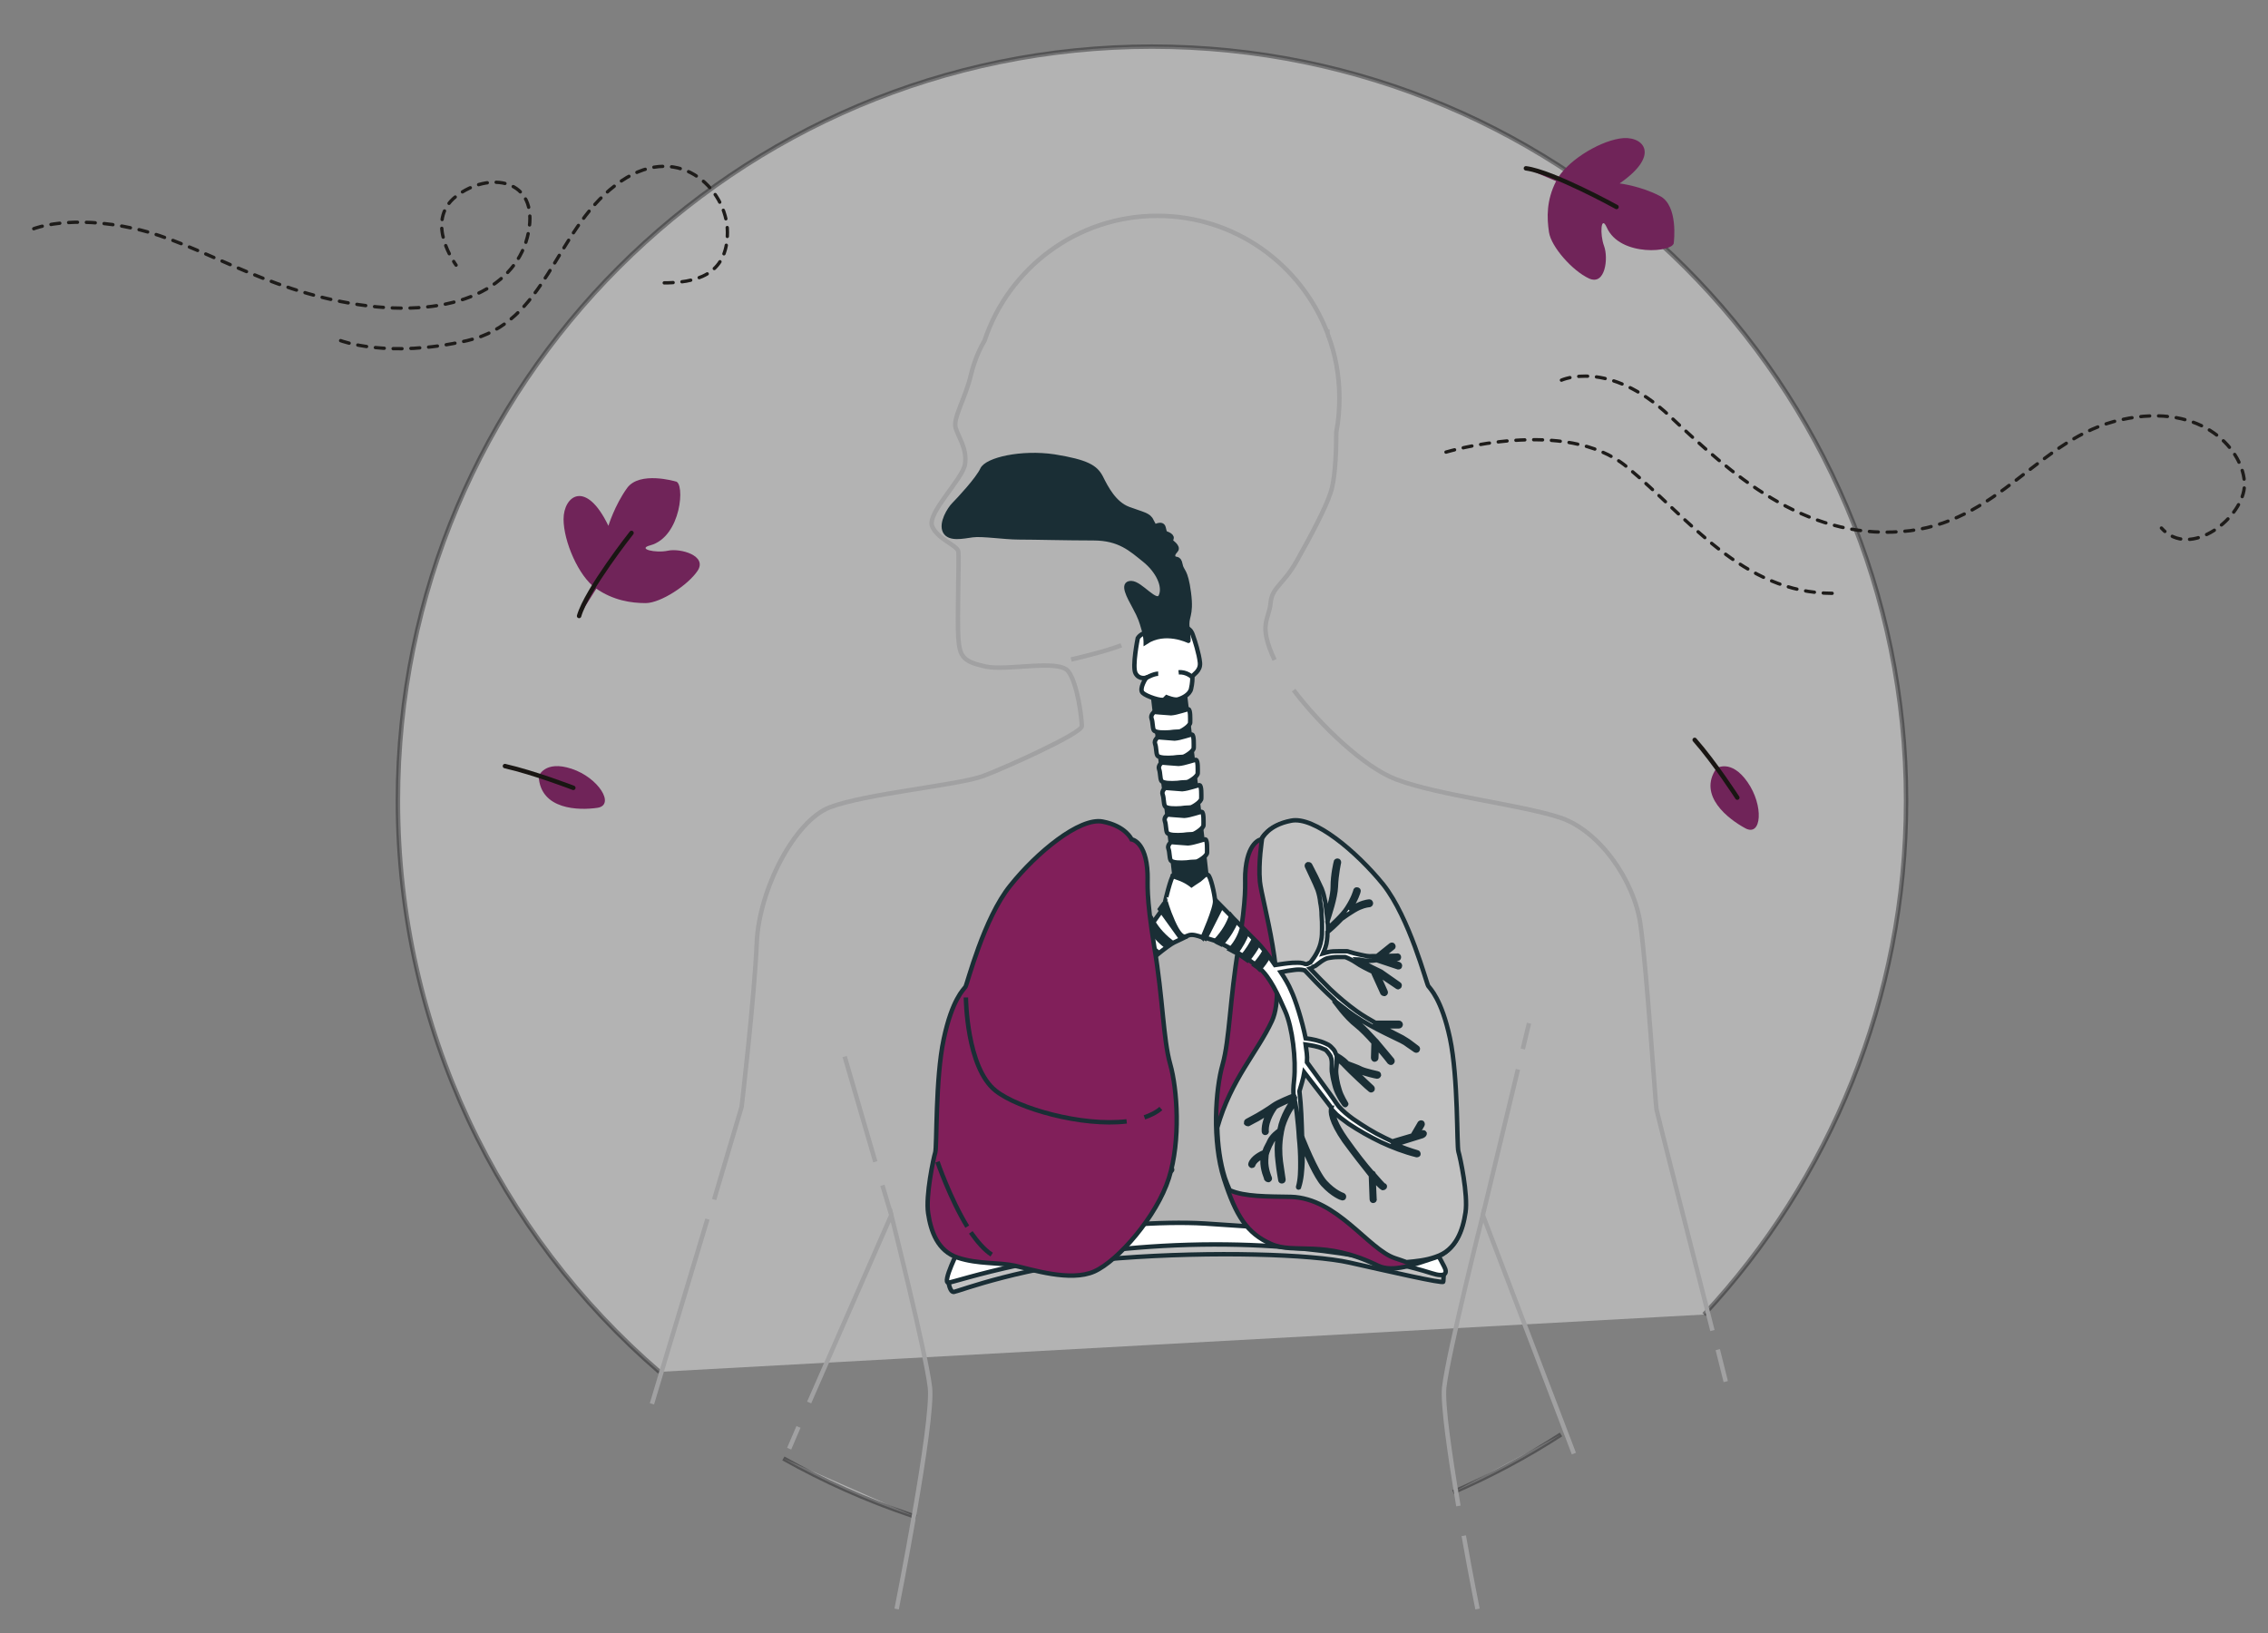 <?xml version="1.0" encoding="utf-8"?>
<!-- Generator: Adobe Illustrator 28.0.0, SVG Export Plug-In . SVG Version: 6.00 Build 0)  -->
<svg version="1.1" id="Layer_1" xmlns="http://www.w3.org/2000/svg" xmlns:xlink="http://www.w3.org/1999/xlink" x="0px" y="0px"
	 viewBox="0 0 510.7 367.8" style="enable-background:new 0 0 510.7 367.8;" xml:space="preserve">
<rect x="0" y="0" width="510.7" height="367.8" fill="#808080" stroke="none"/>
<style type="text/css">
	.st0{display:none;}
	.st1{display:inline;fill:#F5F5F5;}
	.st2{opacity:0.4;fill:#FFFFFF;stroke:#131316;stroke-miterlimit:10;enable-background:new    ;}
	
		.st3{fill:none;stroke:#1E1C1A;stroke-width:0.75;stroke-linecap:round;stroke-linejoin:round;stroke-miterlimit:10;stroke-dasharray:2;}
	.st4{fill:#702459;}
	.st5{fill:#702459;stroke:#191613;stroke-linecap:round;stroke-linejoin:round;stroke-miterlimit:10;}
	.st6{fill:#C2C2C2;stroke:#1A2E35;stroke-miterlimit:10;}
	.st7{fill:#FFFFFF;stroke:#1A2E35;stroke-miterlimit:10;}
	.st8{fill:none;stroke:#A1A1A2;stroke-miterlimit:10;}
	.st9{fill:#811F5A;stroke:#1A2E35;stroke-miterlimit:10;}
	.st10{fill:#1A2E35;stroke:#1A2E35;stroke-miterlimit:10;}
	.st11{fill:none;stroke:#1A2E35;stroke-miterlimit:10;}
</style>
<g id="Background_Simple" class="st0">
	<path class="st1" d="M416.8-12.4l-1.8-3c-15.6-25.7-43.7-41.1-73.4-39.2c-3.8,0.2-7.6,0.8-11.4,1.6c-27,5.8-50.5,26.2-60.2,52.3
		c-5.7,15.4-7.3,33.1-18.2,45.3c-14.1,15.9-38.1,16.4-59.2,15.7s-45.1-0.1-59.2,15.8c-8.8,10-11.6,24.2-10.9,37.5
		c1.9,35.4,26.5,67,57.9,82.8s68.3,17.1,102.6,10.2c48.1-9.7,93.8-36.3,121.3-77.4C431.9,88,438.8,31.9,416.8-12.4z"/>
</g>
<g id="Floor">
	<path class="st2" d="M206.3,341.6c-0.4-0.1-0.7-0.2-1.1-0.4c-10.1-3.4-19.7-7.7-28.8-12.8"/>
	<path class="st2" d="M351.5,323c-7.7,5-15.8,9.3-24.3,13"/>
	<path class="st2" d="M148.5,308.9c-36.1-31.1-58.9-77.2-58.9-128.6c0-93.8,76-169.8,169.8-169.8s169.8,76,169.8,169.8
		c0,44.7-17.3,85.4-45.5,115.7"/>
	<g>
		<path class="st3" d="M7.6,51.5c0,0,8.1-3.3,22.8,0s28.5,13.8,50.4,17.1c22,3.3,35.8-4.1,38.2-16.3c2.4-12.2-9-13.8-16.3-8.1
			s0,15.5,0,15.5"/>
		<path class="st3" d="M76.7,76.7c0,0,10.6,4.1,28.5,0s19.5-24.4,33.4-35c13.8-10.6,25.2,0.8,25.2,10.6s-7.3,11.4-14.6,11.4"/>
	</g>
	<g>
		<path class="st3" d="M351.6,85.6c0,0,10.6-4.9,24.4,8.1s30.1,27.7,52.1,26c22-1.6,30.9-21.2,49.6-25.2
			c18.7-4.1,27.7,7.3,27.7,14.6c0,7.3-12.2,17.1-18.7,9.8"/>
		<path class="st3" d="M325.6,101.8c0,0,26.9-8.1,40.7,3.3c13.8,11.4,26,28.5,46.4,28.5"/>
	</g>
</g>
<g id="Plant">
</g>
<g id="Table">
</g>
<g id="Picture">
</g>
<g>
	<path class="st4" d="M121.3,174.8c0,0,1.3-3.7,7.4-1.7c6.1,2,9.9,8.2,5.8,8.8C130.4,182.5,121.7,182.4,121.3,174.8z"/>
	<path class="st5" d="M129.1,177.4c0,0-8.8-3.4-15.4-4.9"/>
</g>
<g>
	<path class="st4" d="M386.5,173c0,0,3.3-2.2,7,3.1s3.2,12.4-0.5,10.4S382.2,179.2,386.5,173z"/>
	<path class="st5" d="M391.2,179.6c0,0-5.1-7.9-9.6-13"/>
</g>
<g>
	<path class="st4" d="M137,118.4c0,0,1.4-4.6,4.2-8.5s10.9-1.5,10.9-1.5c2.2,0.1,1.4,12.5-5.7,14.4c-3,0.8,1.2,1.8,4,1.2
		c2.8-0.6,8.9,1.1,6.7,4.5c-2.2,3.3-8.4,7.3-11.7,7.3s-7.3-0.6-11.2-3.3s-7.3-10.6-7.3-15.6C126.9,111.7,131.9,107.8,137,118.4z"/>
	<path class="st5" d="M142.2,120c0,0-10.1,12.8-11.8,18.7"/>
</g>
<g>
	<path class="st4" d="M364.7,41.3c0,0,4.8,0.6,9,2.8c4.3,2.1,3.2,10.5,3.2,10.5c0.2,2.2-12.1,3.4-15.1-3.4c-1.3-2.9-1.6,1.5-0.6,4.2
		s0.3,9-3.4,7.3c-3.7-1.7-8.5-7.1-9-10.4s-0.6-7.2,1.6-11.5c2.1-4.3,9.3-8.8,14.3-9.6C369.7,30.3,374.4,34.6,364.7,41.3z"/>
	<path class="st5" d="M364,46.6c0,0-14.3-7.9-20.4-8.7"/>
</g>
<g>
	<g>
		<path class="st6" d="M213.6,288.8c0,0,0.3,2.2,1.2,2.1c0.9-0.1,16.1-6,37.2-7.6c21.1-1.6,43.5-0.9,51.9,1
			c8.5,1.9,21.1,4.8,21.1,4.3c0-0.4,0.1-1.2,0.1-1.9c0-0.7-4.9-2.8-14-4.3c-9.1-1.5-29.8-4-40.6-4s-33.5,1.8-42,4.8
			C220.2,286.2,213.6,288.8,213.6,288.8z"/>
		<path class="st7" d="M216,281.1c0,0-4,7.9-2.4,7.7c1.6-0.1,22.6-7.6,54-8.5c31.4-0.9,51.6,5.4,54.8,6.4c3.1,1,3.6,0,2.8-1.5
			c-0.7-1.5-3-5.5-4.2-6.1c-1.2-0.6-29.8-2.2-49.7-3.6C251.4,274.3,216.9,280.4,216,281.1z"/>
	</g>
	<g>
		<path class="st8" d="M386.8,303.9c1.1,4.4,1.8,7.2,1.8,7.2"/>
		<path class="st8" d="M291.3,155.4c6,7.9,15.9,17.4,23.1,20.1c9.5,3.6,28.1,5.7,36.9,8.6c8.8,2.9,16.7,14.1,18.1,24.1
			c1.4,10,3.4,40.7,3.6,41.6c0.1,0.6,8.1,32.2,12.6,49.8"/>
		<line class="st8" x1="146.8" y1="316.1" x2="159.3" y2="274.5"/>
		<path class="st8" d="M182.2,315.8l18.5-42.2c0,0,7.8,31,8.7,38.8c0.9,7.8-7.5,49.9-7.5,49.9"/>
		<line class="st8" x1="177.7" y1="326.2" x2="179.8" y2="321.3"/>
		<g>
			<path class="st8" d="M329.6,345.8c1.6,9.1,3.1,16.5,3.1,16.5"/>
			<path class="st8" d="M354.4,327.3l-20.5-53.7c0,0-7.8,31-8.7,38.8c-0.4,3.8,1.3,15.5,3.2,26.7"/>
			<line class="st8" x1="197.1" y1="261.6" x2="190.2" y2="237.9"/>
			<line class="st8" x1="200.7" y1="273.6" x2="198.7" y2="266.9"/>
			<line class="st8" x1="342.9" y1="236.2" x2="344.3" y2="230.4"/>
			<line class="st8" x1="333.9" y1="273.6" x2="341.8" y2="240.8"/>
		</g>
		<path class="st8" d="M241.2,148.5c0,0,7.5-1.7,11.3-3.2"/>
		<path class="st8" d="M287,148.6c-3.8-8.1-1.2-9.1-0.9-12.8c0.3-3.6,2.8-4,5.9-9.5c3.1-5.5,6.4-11.7,7.6-15.3
			c0.9-2.6,1.3-7.7,1.3-13.7c0.5-2.5,0.7-5.1,0.7-7.7c0-5-0.9-9.9-2.6-14.3c-0.1-0.4-0.1-0.6-0.1-0.6l-0.1,0
			c-6-15.3-20.8-26.1-38.2-26.1c-18.1,0-33.5,11.8-38.9,28.1c-0.8,1.3-2.2,4.1-3.1,7.8c-1.2,5.2-4.1,9.7-3.4,11.9
			c0.7,2.2,2.6,4.7,2.1,8.1c-0.5,3.4-8.6,11-7.4,14c1.2,2.9,5.7,4.3,5.9,5.7c0.2,1.4-0.3,15.2,0,19.5s1.2,5.3,6.2,6.4
			c5,1,16.2-1.7,18.5,1c2.2,2.8,3.1,10.9,3.1,12.4c0,1.6-16.6,9.1-22.1,11.2c-5.5,2.1-26.7,4-34.7,7.1c-7.9,3.1-15.9,18.5-16.4,30.5
			c-0.5,12.1-3.4,36.9-3.4,36.9l-6.2,20.9"/>
	</g>
	<g>
		<path class="st9" d="M284,189c0,0,1.3-3,6.5-4c5.2-1,14.9,7,20.8,14.4c6,7.4,9.7,22.2,10.1,22.8c0.4,0.6,3,2.8,4.9,11.8
			c1.9,8.9,1.5,24.1,1.9,25.5c0.4,1.3,2.2,9.7,1.6,13.7c-0.6,4-2.1,8.5-6.7,10c-4.6,1.5-9.4,3.4-12.8,1.8c-12.2-6-18.8-2.5-24.1-4.9
			c-5.4-2.4-7.9-6.3-10.6-14.7c-2.7-8.5-1.9-20.1-0.3-25.7c1.6-5.7,1.6-14.6,3.6-26.5c1.9-11.9,1.4-13.8,1.5-16.4
			C280.8,189.4,284,189,284,189z"/>
		<path class="st6" d="M283.7,198.5c0.4,4.2,6.3,23.7,2.7,31.4c-3.3,7.1-9.2,13.1-12.3,24c0.1,3.9,0.6,7.8,1.7,11.3
			c0.3,0.9,0.7,1.9,1.1,2.8c3.4,1.5,8.5,1.4,13.8,1.5c10.4,0.3,17.4,11.8,23.4,13.8c0.9,0.3,1.8,0.6,2.6,0.9
			c2.1-0.2,4.4-0.4,6.6-1.2c4.6-1.5,6.1-6,6.7-10c0.6-4-1.2-12.4-1.6-13.7c-0.4-1.3,0-16.5-1.9-25.5c-1.9-8.9-4.5-11.2-4.9-11.8
			c-0.4-0.6-4.2-15.3-10.1-22.8c-6-7.4-15.6-15.5-20.8-14.4c-5.2,1-6.5,4-6.5,4S283.3,194.3,283.7,198.5z"/>
	</g>
	<g>
		<g>
			<g>
				<path class="st7" d="M320.8,255.2c-0.1-0.2-0.3-0.3-0.4-0.2l-1.3,0.4l1.2-2.1c0.1-0.2,0-0.4-0.1-0.5c-0.2-0.1-0.4,0-0.5,0.1
					l-1.4,2.4c0,0.1-0.1,0.2,0,0.3l-4.4,1.3c-0.1,0-0.2,0.1-0.2,0.2c-0.6-0.3-1.3-0.6-1.9-0.9c-2.5-1.2-4.9-2.7-7.2-4.3
					c-1.1-0.8-2.2-1.7-3.1-2.7c-0.2-0.3-0.4-0.5-0.6-0.8l-0.6-0.9l-1.2-1.7l-4.8-6.6c0-0.1,0-0.2,0-0.3c0.1-1-0.1-2.3-0.3-3.7
					c1.3,0.2,2.7,0.4,3.8,0.9c0.2,0.1,0.3,0.1,0.5,0.2c0.1,0,0.1,0.1,0.2,0.1c0,0,0.1,0.1,0.2,0.2c0.3,0.3,0.5,0.6,0.7,0.9
					c0.4,0.5,0.5,1.3,0.5,2c0,0.7-0.1,1.6,0.1,2.4c0.1,0.8,0.3,1.6,0.5,2.4c0.2,0.8,0.5,1.6,0.9,2.3c0.4,0.8,0.8,1.4,1.3,2.1
					c0.1,0.1,0.2,0.2,0.3,0.1c0.1-0.1,0.2-0.2,0.1-0.3c-0.4-0.7-0.8-1.4-1.1-2.1c-0.3-0.7-0.5-1.5-0.7-2.2c-0.2-0.8-0.3-1.5-0.4-2.3
					c-0.1-0.8,0-1.5,0.1-2.4c0-0.3,0-0.6,0-1c0.5,0.3,1.2,0.8,1.8,1.5c1.1,1.2,5.5,5.3,5.7,5.4c0.1,0.1,0.2,0.1,0.2,0.1
					c0.1,0,0.2,0,0.3-0.1c0.1-0.1,0.1-0.4,0-0.5c0,0-2.8-2.6-4.5-4.3c0.6,0.2,1.3,0.5,1.7,0.7c1,0.5,3.7,1.1,3.8,1.1c0,0,0,0,0.1,0
					c0.2,0,0.3-0.1,0.4-0.3c0-0.2-0.1-0.4-0.3-0.4c0,0-2.7-0.6-3.6-1c-0.9-0.5-2.8-1.1-3.2-1.3c-1-1.1-2.2-1.7-2.5-1.9
					c-0.1-0.2-0.2-0.4-0.3-0.7c-0.2-0.4-0.5-0.7-0.8-1c-0.1-0.1-0.4-0.4-0.6-0.5c-0.2-0.1-0.4-0.2-0.6-0.3c-1.5-0.7-3-1-4.6-1.2
					c-0.8-4-2.3-8.7-3.3-10.8c-0.5-1.2-1.3-2.6-2.3-4.1c1-0.2,2-0.4,3-0.5c0.7-0.1,1.4-0.1,2,0c0.1,0,0.2,0.1,0.4,0.1
					c1.7,1.8,3.4,3.6,5.2,5.3c0.5,0.5,1,0.9,1.5,1.4c0,0.1,0,0.2,0,0.3c0.1,0.1,2.4,3.5,5,5.5c1,0.8,2.5,2.3,3.8,3.8l-0.1,3.4
					c0,0.2,0.2,0.4,0.3,0.4c0.2,0,0.4-0.2,0.4-0.3l0.1-2.6c1.6,1.8,2.9,3.5,2.9,3.5c0.1,0.1,0.2,0.1,0.3,0.1c0.1,0,0.2,0,0.2-0.1
					c0.2-0.1,0.2-0.3,0.1-0.5c-0.1-0.1-1.7-2.1-3.5-4.2c0,0,0-0.1-0.1-0.1c-1.4-1.5-2.8-3.1-3.9-3.9c-1.4-1.1-2.7-2.5-3.6-3.7
					c0.9,0.7,1.8,1.4,2.7,2c2.2,1.5,4.5,2.7,6.9,3.9l3.5,1.7c0.6,0.3,1.1,0.6,1.6,1l1.6,1.1c0.2,0.1,0.4,0.1,0.5-0.1
					c0.1-0.2,0.1-0.4-0.1-0.5l-1.6-1.2c-0.5-0.4-1.1-0.7-1.7-1.1l-3.5-1.8c-0.4-0.2-0.9-0.5-1.3-0.7l4,0c0.2,0,0.4-0.2,0.4-0.4
					c0-0.2-0.2-0.4-0.4-0.4l-5.1,0c-0.1,0-0.1,0-0.2,0c-1.4-0.8-2.8-1.6-4.2-2.6c-2.1-1.5-4.1-3.2-6-5c-1.5-1.5-3-3-4.5-4.6
					c0.3-0.1,0.5-0.2,0.7-0.4c0.1,0,0.1-0.1,0.2-0.1c0.1,0,0.3-0.1,0.4-0.2c0,0,0,0,0,0c0.4-0.3,0.8-0.6,1.2-0.9
					c0.6-0.4,1.1-0.7,1.7-0.8c0.6-0.1,1.3-0.2,2-0.2c0.4,0,0.7,0,1.1,0c0.2,0,0.3,0,0.5,0l0.1,0c0.6,0.2,1.6,0.7,2.5,1.3
					c0.8,0.6,2.6,1.5,3.9,2.1c0,0.1,0,0.2,0,0.3l2,4.4c0.1,0.1,0.2,0.2,0.3,0.2c0.1,0,0.1,0,0.2,0c0.2-0.1,0.3-0.3,0.2-0.5l-1.8-4
					c0.2,0.1,0.3,0.2,0.4,0.2l4,2.7c0.1,0,0.1,0.1,0.2,0.1c0.1,0,0.2-0.1,0.3-0.2c0.1-0.2,0.1-0.4-0.1-0.5l-4-2.8c0,0-3.8-1.8-5-2.6
					c-0.1-0.1-0.2-0.1-0.3-0.2c0.2,0,0.3,0.1,0.5,0.1c0.9,0.2,1.9,0.3,2.9,0.2l0.9-0.1l4.8,1.6c0,0,0.1,0,0.1,0
					c0.2,0,0.3-0.1,0.3-0.2c0.1-0.2,0-0.4-0.2-0.5l-3.2-1l2.9-0.2l0,0c0.2,0,0.3-0.2,0.3-0.4c0-0.2-0.2-0.4-0.4-0.3l-3.4,0.1
					l2.4-1.9c0.2-0.1,0.2-0.3,0.1-0.5c-0.1-0.2-0.3-0.2-0.5-0.1l-3,2.4c0,0-0.1,0.1-0.1,0.1l-1.1,0c-0.8,0.1-1.7-0.1-2.6-0.3
					c-0.9-0.2-1.8-0.4-2.7-0.7l0,0c-0.2-0.1-0.3-0.1-0.4-0.1l-0.3,0c-0.2,0-0.4,0-0.6,0c-0.4,0-0.7,0-1.1,0c-0.7,0-1.4,0-2.3,0.2
					c-0.4,0.1-0.7,0.2-1.1,0.3c0,0,0,0,0,0c0.4-0.9,0.8-1.9,0.9-3c0.1-0.6,0.1-1.2,0.1-1.8c0.5-0.4,1.9-1.6,3.2-3c0,0,0,0,0,0
					c0,0,2.6-1.9,4-2.5c1.4-0.6,2.2-0.6,2.2-0.6c0.2,0,0.4-0.2,0.4-0.4c0-0.2-0.2-0.4-0.3-0.4c0,0-1,0-2.5,0.7
					c-0.6,0.3-1.4,0.7-2.1,1.2c0,0,0.1-0.1,0.1-0.1c1.5-2.3,2-4,2-4.1c0.1-0.2-0.1-0.4-0.3-0.4c-0.2-0.1-0.4,0.1-0.4,0.3
					c0,0-0.4,1.6-1.9,3.9c-1.1,1.7-3.3,3.6-4.3,4.6c0-0.1,0-0.2,0-0.3c0-0.4,0-0.8-0.1-1.3c0.5-1.5,1.8-5.4,1.9-7.8
					c0.1-2.9,0.7-5.5,0.7-5.5c0-0.2-0.1-0.4-0.3-0.4c-0.2,0-0.4,0.1-0.4,0.3c0,0.1-0.7,2.7-0.7,5.7c0,1.7-0.7,4.2-1.3,6.1
					c-0.1-1-0.3-1.9-0.4-2.9c-0.2-1-0.4-1.9-0.8-2.9c-0.8-1.8-1.7-3.6-2.6-5.3c-0.1-0.2-0.3-0.2-0.5-0.2c-0.2,0.1-0.3,0.3-0.2,0.5
					l0,0c0.8,1.8,1.7,3.5,2.4,5.3c0.3,0.9,0.5,1.8,0.6,2.8c0.2,1,0.3,1.9,0.3,2.9c0.1,1,0.1,1.9,0.1,2.9c0,1,0,1.9-0.2,2.8
					c-0.3,1.8-1.3,3.5-2.4,4.9c-0.1,0-0.1,0.1-0.2,0.1c-0.3,0.1-0.5,0.3-0.7,0.3c-0.2,0-0.3,0-0.8-0.2c-0.8-0.2-1.6-0.1-2.4-0.1
					c-1.3,0.1-2.6,0.3-3.9,0.5c-1.4-2.1-3-4.2-4.5-5.6c-2.9-2.9-8.9-9-8.9-9l-2.8,8.3c0,0,1.3,0.4,2.6,0.8c1.4,0.4,7.2,3.7,9.9,6
					c2.7,2.3,4.4,6.3,6,9.9c1.6,3.6,2.5,10.9,2,15.5c-0.2,1.8-0.2,2.8-0.1,3.5c-0.8,0.3-3.5,1.4-4.5,2.1c-1.1,0.8-3.5,2.3-4.7,2.9
					l-1.3,0.7c-0.2,0.1-0.2,0.3-0.2,0.5c0.1,0.1,0.2,0.2,0.3,0.2c0.1,0,0.1,0,0.2,0l1.3-0.7c0.9-0.4,2.2-1.3,3.4-2
					c-0.6,1.1-1.3,2.7-1.2,4.4c0,0.2,0.2,0.3,0.3,0.3c0,0,0,0,0,0c0.2,0,0.4-0.2,0.3-0.4c-0.1-2.5,1.7-5,2-5.4
					c0.9-0.6,3.4-1.6,4.2-2c0,0,0,0,0,0.1c-0.3,0.4-2.1,2.7-3,5.8c-0.1,0.4-0.2,0.8-0.3,1.3c-0.4,0.3-1.7,1.2-2.3,2.5
					c-0.1,0.3-0.3,0.6-0.4,0.8c-0.3,0.5-0.5,1-0.7,1.6c-0.7,0.3-2.6,1.2-3.1,2.6c-0.1,0.2,0,0.4,0.2,0.5c0,0,0.1,0,0.1,0
					c0.2,0,0.3-0.1,0.3-0.2c0.3-0.9,1.5-1.6,2.2-2c0,0.3-0.1,0.6-0.1,0.9c-0.1,2.2,0.9,4.2,0.9,4.3c0.1,0.1,0.2,0.2,0.3,0.2
					c0.1,0,0.1,0,0.2,0c0.2-0.1,0.3-0.3,0.2-0.5c0,0-0.9-1.9-0.8-4c0-0.5,0.1-1,0.1-1.3c0.1-0.1,0.1-0.2,0.1-0.3
					c0.2-0.6,0.4-1,0.6-1.5c0.1-0.3,0.3-0.5,0.4-0.8c0.3-0.7,0.9-1.3,1.5-1.7c-0.4,2.4-0.3,4.3-0.1,5.9c0.2,2,0.6,4.1,0.6,4.2
					c0,0.2,0.2,0.3,0.3,0.3c0,0,0,0,0.1,0c0.2,0,0.3-0.2,0.3-0.4c0,0-0.3-2.1-0.6-4.1c-0.2-1.8-0.3-3.9,0.2-6.5c0,0,0-0.1,0-0.1
					c0.1-0.4,0.2-0.8,0.3-1.3c0.8-2.6,2.2-4.6,2.7-5.3c0,0,0,0.1,0.1,0.1c0.1,0.7,0.2,1.5,0.3,2.2c0.2,1.8,0.4,3.7,0.5,5.6
					c0.2,1.9,0.3,3.7,0.3,5.6c0,1.8,0,3.7-0.5,5.5l0,0c0,0,0,0.1,0.1,0.1c0.1,0,0.1,0,0.1-0.1c0.6-1.8,0.7-3.7,0.8-5.6
					c0-1.3,0-2.6,0-3.8c1,2.4,3,7,4.6,8.8c2.2,2.4,4.2,3.1,4.3,3.1c0,0,0.1,0,0.1,0c0.2,0,0.3-0.1,0.3-0.2c0.1-0.2,0-0.4-0.2-0.5
					c0,0-1.9-0.6-4-2.9c-2.1-2.3-5.1-10-5.1-10.1c0,0,0-0.1-0.1-0.1c-0.1-3.4-0.2-6.9-0.6-10.3c0.3-1.1,0.8-2.5,1.1-4.2l4.1,5.3
					l1.3,1.7l0.6,0.8c0,0,0,0.1,0.1,0.1c-0.3,0.9-0.2,3,2.9,7.5c2.2,3,4.4,5.8,6,7.8l0.2,5.4c0,0.2,0.2,0.3,0.3,0.3c0,0,0,0,0,0
					c0.2,0,0.4-0.2,0.3-0.4l-0.2-4.5c1,1.2,1.8,1.9,2,2c0,0,0.1,0,0.1,0c0.2,0,0.3-0.1,0.4-0.2c0.1-0.2,0-0.4-0.2-0.4
					c-0.2-0.1-1-1-2.3-2.5l0,0c0-0.2-0.1-0.3-0.3-0.3c-1.6-1.8-3.7-4.5-5.9-7.6c-2.4-3.4-2.9-5.3-2.9-6.3c0,0,0,0,0,0
					c1,1.1,2.2,1.9,3.4,2.8c2.4,1.6,4.9,3,7.4,4.2c2.6,1.2,5.2,2.2,8,2.9c0.2,0,0.4-0.1,0.4-0.2c0-0.2-0.1-0.4-0.2-0.4l0,0
					c-1.7-0.5-3.4-1.1-5-1.8l6.1-1.9C320.7,255.6,320.8,255.4,320.8,255.2z"/>
				<path class="st10" d="M271.4,211.3l3.6-7.1c-0.8-0.9-1.4-1.4-1.4-1.4l-2.8,8.3C270.7,211,271,211.1,271.4,211.3z"/>
				<g>
					<path class="st10" d="M280.8,210.1c-0.4-0.4-0.7-0.7-1.1-1.1c-0.4,1.3-1.1,3.1-2.7,4.8c0.4,0.2,0.8,0.5,1.3,0.7
						C279.5,213,280.3,211.4,280.8,210.1z"/>
					<path class="st10" d="M275,212.6c1.7-1.9,2.7-3.7,3.3-5.1c-0.4-0.4-0.8-0.8-1.1-1.2c-0.5,1.5-1.5,3.5-3.5,5.6
						C273.9,212.1,274.4,212.3,275,212.6z"/>
					<path class="st10" d="M285.6,215.5c-0.3-0.4-0.6-0.8-0.9-1.2c-0.5,0.9-1.3,2-2.2,3c0.3,0.2,0.5,0.4,0.8,0.6
						c0.1,0.1,0.2,0.2,0.3,0.3C284.4,217.3,285.1,216.3,285.6,215.5z"/>
					<path class="st10" d="M283.3,212.7c-0.3-0.3-0.6-0.6-0.8-0.9c-0.1-0.1-0.1-0.1-0.2-0.2c-0.5,0.9-1.3,2.4-2.6,3.8
						c0.4,0.3,0.8,0.5,1.2,0.8C282,214.9,282.8,213.6,283.3,212.7z"/>
				</g>
			</g>
			<g>
				<path class="st7" d="M223.7,262c0-0.2,0.2-0.3,0.4-0.3l1.4,0.2l-1.5-1.8c-0.1-0.2-0.1-0.4,0.1-0.5c0.2-0.1,0.4-0.1,0.5,0.1
					l1.8,2.2c0.1,0.1,0.1,0.2,0.1,0.3l4.6,0.6c0.1,0,0.2,0.1,0.2,0.1c0.6-0.4,1.2-0.8,1.7-1.1c2.3-1.6,4.5-3.4,6.5-5.3
					c1-1,1.9-2,2.7-3.1c0.2-0.3,0.3-0.5,0.5-0.9l0.5-0.9l1-1.9l3.7-7.2c0-0.1-0.1-0.2-0.1-0.3c-0.2-0.9-0.3-2.2-0.3-3.7
					c-1.3,0.4-2.6,0.8-3.7,1.4c-0.1,0.1-0.3,0.2-0.4,0.3c-0.1,0-0.1,0.1-0.2,0.1c0,0-0.1,0.1-0.1,0.2c-0.2,0.3-0.4,0.6-0.6,0.9
					c-0.3,0.6-0.3,1.3-0.2,2.1c0.1,0.7,0.3,1.6,0.3,2.4c0,0.8,0,1.7-0.1,2.5c-0.1,0.8-0.3,1.6-0.5,2.4c-0.3,0.8-0.6,1.5-0.9,2.2
					c-0.1,0.1-0.2,0.2-0.3,0.1c-0.1,0-0.2-0.2-0.2-0.3c0.3-0.7,0.6-1.5,0.8-2.2c0.2-0.7,0.3-1.5,0.4-2.3c0.1-0.8,0.1-1.6,0-2.3
					c-0.1-0.8-0.3-1.5-0.4-2.3c-0.1-0.3-0.1-0.6-0.1-1c-0.4,0.4-1,1-1.6,1.8c-0.9,1.4-4.6,6-4.8,6.2c-0.1,0.1-0.1,0.1-0.2,0.1
					c-0.1,0-0.2,0-0.3-0.1c-0.2-0.1-0.2-0.3-0.1-0.5c0,0,2.4-3,3.8-4.9c-0.6,0.3-1.2,0.7-1.5,0.9c-0.9,0.7-3.5,1.6-3.6,1.7
					c0,0,0,0-0.1,0c-0.2,0-0.3-0.1-0.4-0.2c-0.1-0.2,0-0.4,0.2-0.5c0,0,2.6-1,3.4-1.6c0.8-0.6,2.6-1.5,3-1.7c0.9-1.2,1.9-2,2.1-2.2
					c0-0.2,0.1-0.5,0.2-0.7c0.2-0.4,0.4-0.8,0.6-1.1c0.1-0.2,0.3-0.5,0.5-0.6c0.2-0.2,0.4-0.3,0.5-0.4c1.4-0.9,2.9-1.4,4.4-1.9
					c0.2-4.1,1-8.9,1.6-11.1c0.3-1.2,0.9-2.8,1.6-4.4c-1-0.1-2-0.1-3,0c-0.7,0-1.4,0.1-1.9,0.3c-0.1,0-0.2,0.1-0.4,0.2
					c-1.4,2.1-2.8,4.1-4.3,6c-0.4,0.5-0.9,1.1-1.3,1.6c0.1,0.1,0.1,0.2,0,0.3c-0.1,0.2-1.9,3.8-4.2,6.2c-0.9,1-2.1,2.7-3.2,4.3
					l0.6,3.3c0,0.2-0.1,0.4-0.3,0.4c-0.2,0-0.4-0.1-0.4-0.3l-0.5-2.6c-1.3,2.1-2.3,3.9-2.4,3.9c-0.1,0.1-0.1,0.2-0.2,0.2
					c-0.1,0-0.2,0-0.2,0c-0.2-0.1-0.2-0.3-0.1-0.5c0.1-0.2,1.4-2.4,2.8-4.7c0,0,0-0.1,0.1-0.1c1.1-1.7,2.3-3.5,3.3-4.5
					c1.2-1.3,2.3-2.9,3-4.2c-0.8,0.8-1.5,1.6-2.3,2.4c-1.9,1.8-4,3.4-6.2,4.9l-3.2,2.2c-0.5,0.4-1,0.8-1.5,1.2l-1.4,1.4
					c-0.1,0.1-0.4,0.1-0.5,0c-0.1-0.1-0.1-0.4,0-0.5l1.4-1.4c0.5-0.5,1-0.9,1.5-1.3l3.2-2.3c0.4-0.3,0.8-0.6,1.2-0.9l-3.9,0.6
					c-0.2,0-0.4-0.1-0.4-0.3c0-0.2,0.1-0.4,0.3-0.4l5-0.8c0.1,0,0.1,0,0.2,0c1.3-1,2.5-2,3.7-3.2c1.9-1.8,3.5-3.8,5.1-5.8
					c1.3-1.7,2.5-3.4,3.7-5.2c-0.3-0.1-0.5-0.1-0.8-0.2c-0.1,0-0.1-0.1-0.2-0.1c-0.1,0-0.3-0.1-0.4-0.2c0,0,0,0,0,0
					c-0.5-0.2-0.9-0.5-1.3-0.7c-0.6-0.3-1.2-0.5-1.8-0.5c-0.6,0-1.4,0-2.1,0.1c-0.4,0-0.7,0.1-1,0.1c-0.2,0-0.3,0.1-0.5,0.1l-0.1,0
					c-0.5,0.3-1.5,1-2.2,1.7c-0.7,0.7-2.4,1.9-3.5,2.7c0.1,0.1,0.1,0.2,0,0.3l-1.3,4.6c0,0.1-0.2,0.2-0.3,0.3c-0.1,0-0.1,0-0.2,0
					c-0.2-0.1-0.3-0.2-0.2-0.4l1.2-4.2c-0.2,0.1-0.3,0.2-0.3,0.2l-3.5,3.3c-0.1,0.1-0.1,0.1-0.2,0.1c-0.1,0-0.2,0-0.3-0.1
					c-0.1-0.1-0.1-0.4,0-0.5l3.5-3.3c0,0,3.5-2.3,4.5-3.4c0.1-0.1,0.2-0.2,0.3-0.2c-0.2,0.1-0.3,0.1-0.5,0.2
					c-0.9,0.3-1.8,0.6-2.9,0.7l-0.9,0.1l-4.5,2.3c0,0-0.1,0-0.1,0c-0.2,0-0.3,0-0.4-0.2c-0.1-0.2,0-0.4,0.2-0.5l3-1.5l-2.9,0.2l0,0
					c-0.2,0-0.4-0.1-0.4-0.3c0-0.2,0.1-0.4,0.3-0.4l3.3-0.4l-2.6-1.5c-0.2-0.1-0.2-0.3-0.1-0.5c0.1-0.2,0.3-0.2,0.5-0.1l3.3,1.9
					c0,0,0.1,0.1,0.1,0.1l1.1-0.1c0.8-0.1,1.7-0.4,2.6-0.7c0.9-0.3,1.7-0.7,2.6-1.1l0,0c0.2-0.1,0.3-0.1,0.4-0.1l0.3-0.1
					c0.2,0,0.4-0.1,0.6-0.1c0.4-0.1,0.7-0.1,1.1-0.2c0.7-0.1,1.4-0.2,2.3-0.2c0.4,0,0.8,0.1,1.1,0.2c0,0,0,0,0,0
					c-0.6-0.9-1.1-1.8-1.4-2.8c-0.2-0.6-0.3-1.2-0.4-1.8c-0.6-0.3-2.1-1.3-3.6-2.5c0,0,0,0,0,0c0,0-2.8-1.5-4.4-1.9
					c-1.5-0.4-2.3-0.3-2.3-0.3c-0.2,0-0.4-0.1-0.4-0.3c0-0.2,0.1-0.4,0.3-0.4c0,0,1-0.2,2.6,0.3c0.6,0.2,1.5,0.5,2.3,0.9
					c0,0-0.1-0.1-0.1-0.1c-1.9-2.1-2.6-3.7-2.6-3.7c-0.1-0.2,0-0.4,0.2-0.5c0.2-0.1,0.4,0,0.5,0.2c0,0,0.7,1.6,2.5,3.5
					c1.3,1.5,3.8,3.1,5,3.9c0-0.1,0-0.2,0-0.3c0-0.4-0.1-0.8-0.1-1.3c-0.7-1.4-2.6-5.1-3-7.4c-0.5-2.8-1.5-5.3-1.5-5.3
					c-0.1-0.2,0-0.4,0.2-0.5c0.2-0.1,0.4,0,0.5,0.2c0,0.1,1.1,2.6,1.6,5.5c0.3,1.7,1.4,4.1,2.2,5.8c0-1,0-1.9,0-2.9c0-1,0.1-2,0.3-3
					c0.5-1.9,1.1-3.8,1.7-5.7c0.1-0.2,0.3-0.3,0.4-0.2c0.2,0.1,0.3,0.3,0.2,0.4l0,0c-0.6,1.9-1.1,3.8-1.5,5.6
					c-0.2,0.9-0.2,1.9-0.2,2.8c0,1,0,1.9,0.1,2.9c0.1,1,0.2,1.9,0.3,2.9c0.1,0.9,0.3,1.9,0.6,2.7c0.6,1.7,1.8,3.2,3.1,4.5
					c0.1,0,0.1,0.1,0.2,0.1c0.3,0.1,0.6,0.2,0.8,0.2c0.2,0,0.3-0.1,0.8-0.3c0.8-0.3,1.6-0.4,2.3-0.5c1.3-0.1,2.6-0.1,3.9-0.1
					c1.1-2.3,2.4-4.6,3.6-6.3c2.4-3.3,7.4-10.3,7.4-10.3l4.1,7.7c0,0-1.2,0.6-2.5,1.2c-1.3,0.6-6.5,4.7-8.8,7.5
					c-2.3,2.7-3.4,6.9-4.4,10.6c-1,3.8-0.8,11.2,0.4,15.7c0.5,1.7,0.6,2.7,0.7,3.4c0.8,0.2,3.7,0.9,4.8,1.4c1.2,0.6,3.8,1.7,5.1,2.2
					l1.4,0.5c0.2,0.1,0.3,0.3,0.2,0.5c0,0.1-0.2,0.2-0.3,0.2c-0.1,0-0.1,0-0.2,0l-1.4-0.5c-0.9-0.3-2.4-0.9-3.6-1.5
					c0.8,1,1.7,2.5,1.9,4.2c0,0.2-0.1,0.4-0.3,0.4c0,0,0,0,0,0c-0.2,0-0.4-0.1-0.4-0.3c-0.3-2.5-2.5-4.7-2.8-5
					c-1-0.5-3.6-1.1-4.5-1.3c0,0,0,0.1,0,0.1c0.4,0.4,2.5,2.3,3.8,5.3c0.2,0.4,0.4,0.8,0.5,1.2c0.5,0.2,1.9,1,2.6,2.1
					c0.2,0.3,0.3,0.5,0.5,0.7c0.3,0.5,0.7,0.9,0.9,1.5c0.7,0.2,2.7,0.8,3.4,2.1c0.1,0.2,0,0.4-0.2,0.5c0,0-0.1,0-0.1,0
					c-0.2,0-0.3,0-0.4-0.2c-0.4-0.9-1.7-1.4-2.5-1.6c0.1,0.3,0.1,0.6,0.2,0.9c0.4,2.2-0.2,4.3-0.3,4.4c0,0.1-0.2,0.2-0.3,0.3
					c-0.1,0-0.1,0-0.2,0c-0.2-0.1-0.3-0.3-0.2-0.4c0,0,0.6-2,0.2-4.1c-0.1-0.5-0.2-0.9-0.3-1.3c-0.1-0.1-0.1-0.2-0.1-0.3
					c-0.2-0.5-0.5-0.9-0.8-1.3c-0.2-0.2-0.3-0.5-0.5-0.8c-0.4-0.6-1.1-1.1-1.7-1.5c0.7,2.3,0.9,4.2,1,5.8c0.1,2.1,0,4.2,0,4.2
					c0,0.2-0.1,0.3-0.3,0.3c0,0,0,0-0.1,0c-0.2,0-0.4-0.2-0.4-0.4c0,0,0-2.1,0-4.2c-0.1-1.8-0.3-3.9-1.2-6.4c0,0,0-0.1,0-0.1
					c-0.2-0.4-0.3-0.8-0.5-1.2c-1.1-2.5-2.9-4.3-3.5-4.9c0,0,0,0.1,0,0.1c0,0.7,0,1.5,0.1,2.2c0.1,1.9,0.2,3.7,0.3,5.6
					c0.1,1.9,0.3,3.7,0.5,5.6c0.3,1.8,0.6,3.7,1.3,5.4l0,0c0,0,0,0.1,0,0.1c0,0-0.1,0-0.1,0c-0.9-1.7-1.3-3.5-1.7-5.4
					c-0.2-1.3-0.4-2.5-0.6-3.8c-0.6,2.6-1.9,7.4-3.2,9.4c-1.8,2.8-3.7,3.7-3.8,3.8c0,0-0.1,0-0.1,0c-0.2,0-0.3,0-0.4-0.2
					c-0.1-0.2,0-0.4,0.2-0.5c0,0,1.8-0.9,3.5-3.5c1.8-2.6,3.5-10.7,3.5-10.8c0-0.1,0-0.1,0.1-0.1c-0.4-3.4-0.8-6.8-1-10.3
					c-0.5-1-1.2-2.4-1.7-4l-3.2,5.9l-1,1.9l-0.5,0.9c0,0,0,0.1-0.1,0.1c0.4,0.8,0.7,3-1.7,7.8c-1.7,3.3-3.4,6.4-4.8,8.6l0.6,5.4
					c0,0.2-0.1,0.4-0.3,0.4c0,0,0,0,0,0c-0.2,0-0.4-0.1-0.4-0.3l-0.5-4.5c-0.9,1.3-1.5,2.2-1.6,2.3c0,0-0.1,0-0.1,0
					c-0.2,0-0.3,0-0.4-0.2c-0.1-0.2-0.1-0.4,0.1-0.5c0.1-0.1,0.9-1.1,1.9-2.8l0,0c0-0.2,0.1-0.3,0.2-0.4c1.3-2.1,2.9-5,4.7-8.4
					c1.9-3.8,2-5.7,1.9-6.6c0,0,0,0,0,0c-0.8,1.2-1.9,2.3-2.9,3.2c-2.1,1.9-4.3,3.7-6.7,5.3c-2.4,1.6-4.8,3-7.5,4.1
					c-0.2,0.1-0.4,0-0.4-0.2c-0.1-0.2,0-0.4,0.2-0.4l0,0c1.6-0.7,3.2-1.6,4.7-2.5l-6.3-0.9C223.8,262.4,223.7,262.2,223.7,262z"/>
				<path class="st10" d="M265.8,211.1l-4.6-6.4c0.7-1,1.2-1.6,1.2-1.6l4.1,7.7C266.4,210.8,266.2,210.9,265.8,211.1z"/>
				<g>
					<path class="st10" d="M256.4,211.4c0.3-0.4,0.6-0.9,0.9-1.3c0.6,1.2,1.6,2.9,3.4,4.3c-0.4,0.3-0.7,0.6-1.1,0.9
						C258,214,257,212.6,256.4,211.4z"/>
					<path class="st10" d="M262.5,213c-2-1.6-3.2-3.2-4-4.6c0.3-0.4,0.6-0.9,0.9-1.3c0.7,1.4,2,3.2,4.3,5
						C263.4,212.3,263,212.6,262.5,213z"/>
					<path class="st10" d="M252.4,217.5c0.2-0.5,0.5-0.9,0.7-1.3c0.6,0.8,1.6,1.8,2.7,2.6c-0.2,0.3-0.5,0.5-0.7,0.7
						c-0.1,0.1-0.2,0.2-0.3,0.3C253.9,219.1,253,218.2,252.4,217.5z"/>
					<path class="st10" d="M254.2,214.4c0.2-0.4,0.5-0.7,0.7-1c0.1-0.1,0.1-0.2,0.2-0.2c0.6,0.8,1.7,2.1,3.1,3.3
						c-0.4,0.3-0.7,0.7-1.1,1C255.9,216.3,254.9,215.2,254.2,214.4z"/>
				</g>
			</g>
			<g>
				<path class="st10" d="M264.8,209c0-0.1-0.1-3.5,0-6.2c0.1-2.1-0.7-9.2-1.9-19.1l-0.2-1.6c-1.4-11.4-3.2-25.8-3.2-26l7.1-0.9
					c0,0.1,1.8,14.6,3.2,26l0.2,1.6c1.4,11.4,2.1,17.6,2,20.4c-0.1,2.3,0,5.5,0,5.5L264.8,209z"/>
			</g>
			<g>
				<path class="st7" d="M256.2,143.7c0,0-1.3,6.4-0.5,7.9c0.8,1.5,2.4,1,2.4,1s-1.7,2.5-0.8,3.4c0.8,0.8,4.4,2,4.9,1.5
					c0.5-0.5,0.5-0.5,0.5-0.5s1.7,0.7,2.5,0.5c0.8-0.2,2.7-1,3-2.4c0.3-1.3,0.3-2.2,0.3-2.7c0-0.5,1.9-1.2,1.7-3.2
					c-0.2-2-1.2-5.1-1.5-5.9c-0.3-0.8-0.5-2.7-4.9-2.2C259.4,141.7,257,142.4,256.2,143.7z"/>
				<path class="st11" d="M258,152.7c0,0,1.7-1,2.8-1"/>
				<path class="st11" d="M268.5,152.5c0,0-1.3-1.3-3.1-1.1"/>
			</g>
			<path class="st7" d="M259.9,160.3c0,0-0.9,0.7-0.6,1.5c0.3,0.8,0.2,2,0.5,2.6c0.4,0.6,2.2,0.6,3.6,0.5c1.4-0.2,1.7-0.1,2.3-0.2
				c0.6-0.2,2.3-1.3,2.3-2c0-0.7,0.1-2.9-0.4-3c-0.5,0-2.5,0.8-3.9,0.9C262.1,160.5,259.9,160.3,259.9,160.3z"/>
			<path class="st7" d="M260.7,166c0,0-0.9,0.7-0.6,1.5c0.3,0.8,0.2,2,0.5,2.6c0.4,0.6,2.2,0.6,3.6,0.5c1.4-0.2,1.7-0.1,2.3-0.2
				c0.6-0.2,2.3-1.3,2.3-2c0-0.7,0.1-2.9-0.4-3c-0.5,0-2.5,0.8-3.9,0.9C263,166.2,260.7,166,260.7,166z"/>
			<path class="st7" d="M261.6,171.7c0,0-0.9,0.7-0.6,1.5c0.3,0.8,0.2,2,0.5,2.6c0.4,0.6,2.2,0.6,3.6,0.5c1.4-0.2,1.7-0.1,2.3-0.2
				c0.6-0.2,2.3-1.3,2.3-2c0-0.7,0.1-2.9-0.4-3c-0.5,0-2.5,0.8-3.9,0.9C263.8,171.9,261.6,171.7,261.6,171.7z"/>
			<path class="st7" d="M262.4,177.4c0,0-0.9,0.7-0.6,1.5c0.3,0.8,0.2,2,0.5,2.6c0.4,0.6,2.2,0.6,3.6,0.5c1.4-0.2,1.7-0.1,2.3-0.2
				c0.6-0.2,2.3-1.3,2.3-2c0-0.7,0.1-2.9-0.4-3c-0.5,0-2.5,0.8-3.9,0.9C264.7,177.6,262.4,177.4,262.4,177.4z"/>
			<path class="st7" d="M262.9,183.4c0,0-0.9,0.7-0.6,1.5c0.3,0.8,0.2,2,0.5,2.6c0.4,0.6,2.2,0.6,3.6,0.5c1.4-0.2,1.7-0.1,2.3-0.2
				c0.6-0.2,2.3-1.3,2.3-2c0-0.7,0.1-2.9-0.4-3c-0.5,0-2.5,0.8-3.9,0.9C265.1,183.6,262.9,183.4,262.9,183.4z"/>
			<path class="st7" d="M263.7,189.6c0,0-0.9,0.7-0.6,1.5c0.3,0.8,0.2,2,0.5,2.6c0.4,0.6,2.2,0.6,3.6,0.5c1.4-0.2,1.7-0.1,2.3-0.2
				c0.6-0.2,2.3-1.3,2.3-2c0-0.7,0.1-2.9-0.4-3c-0.5,0-2.5,0.8-3.9,0.9C265.9,189.8,263.7,189.6,263.7,189.6z"/>
			<path class="st7" d="M264.2,197.1c0,0-0.8,0,1.1,0.6c1.8,0.6,3,1.6,3,1.6s1-0.7,1.8-1.2c0.8-0.6,1.3-1.4,1.9-1.1
				c0.6,0.3,1.5,4.3,1.6,5.8c0.2,1.6-2.8,8.3-2.8,8.3s-1.5-0.6-2.4-0.6c-1,0-1.3,0.5-1.8,0.4s-1.3-0.7-2.5-3.4
				c-1.2-2.7-1.7-4.7-1.7-4.7S263.6,197.7,264.2,197.1z"/>
		</g>
		<path class="st10" d="M258,144.6c0,0,0-1.4-0.5-3c-0.5-1.7-0.7-2.5-2-4.9c-1.3-2.4-3-5.4-0.8-5.4c2.2,0,5.7,5.1,6.7,2.9
			c1-2.2-0.7-5.7-3.7-8.1c-3-2.4-5.6-4.9-11.5-4.9s-13.3-0.2-16.7-0.2c-3.4,0-8.3-0.8-10.5-0.5c-2.2,0.3-5.2,1-6.2-0.8
			c-1-1.9,1-5.1,2-6.1c1-1,5.4-5.7,6.4-7.9c1-2.2,8.8-4,16.2-2.9c7.4,1.2,9.3,2.4,10.5,4.7c1.2,2.4,3,5.9,6.2,7.1
			c3.2,1.2,4.6,1.3,5.2,2.7c0.7,1.3,0.7,1.3,0.7,1.3s1.7-1,2,0.2c0.3,1.2,0.3,1.2,0.3,1.2s1.7,0.5,1.5,1.2c-0.2,0.7-0.2,0.7-0.2,0.7
			s1.9,1.2,1.2,2c-0.7,0.8-0.8,1.2-0.5,1.7s1.2-0.2,1.5,1.5c0.3,1.7,1.2,1,1.9,6.4c0.7,5.4-0.7,5.2-0.3,7.9c0.3,2.7,0.2,2.9,0.2,2.9
			S262.4,141.7,258,144.6z"/>
	</g>
	<g>
		<path class="st9" d="M254.8,189c0,0-1.3-3-6.5-4c-5.2-1-14.9,7-20.8,14.4c-6,7.4-9.7,22.2-10.1,22.8c-0.4,0.6-3,2.8-4.9,11.8
			c-1.9,8.9-1.5,24.1-1.9,25.5c-0.4,1.3-2.2,9.7-1.6,13.7c0.6,4,2.1,8.5,6.7,10c4.6,1.5,9.1,1,12.8,1.8s12.5,3.7,17.9,1.3
			c5.4-2.4,14.1-12.5,16.8-21c2.7-8.5,1.9-20.1,0.3-25.7c-1.6-5.7-1.6-14.6-3.6-26.5c-1.9-11.9-1.4-13.8-1.5-16.4
			C258.1,189.4,254.8,189,254.8,189z"/>
		<path class="st11" d="M257.7,251.6c1.4-0.5,2.7-1.1,3.7-2"/>
		<path class="st11" d="M217.5,224.6c0,0,0.1,15.8,6.7,21c5,4,19.4,8.1,29.5,6.9"/>
		<path class="st11" d="M218.6,277.5c1.5,2.1,3,3.9,4.7,5"/>
		<path class="st11" d="M211.1,261.6c0,0,2.8,8.2,6.7,14.6"/>
	</g>
</g>
</svg>
